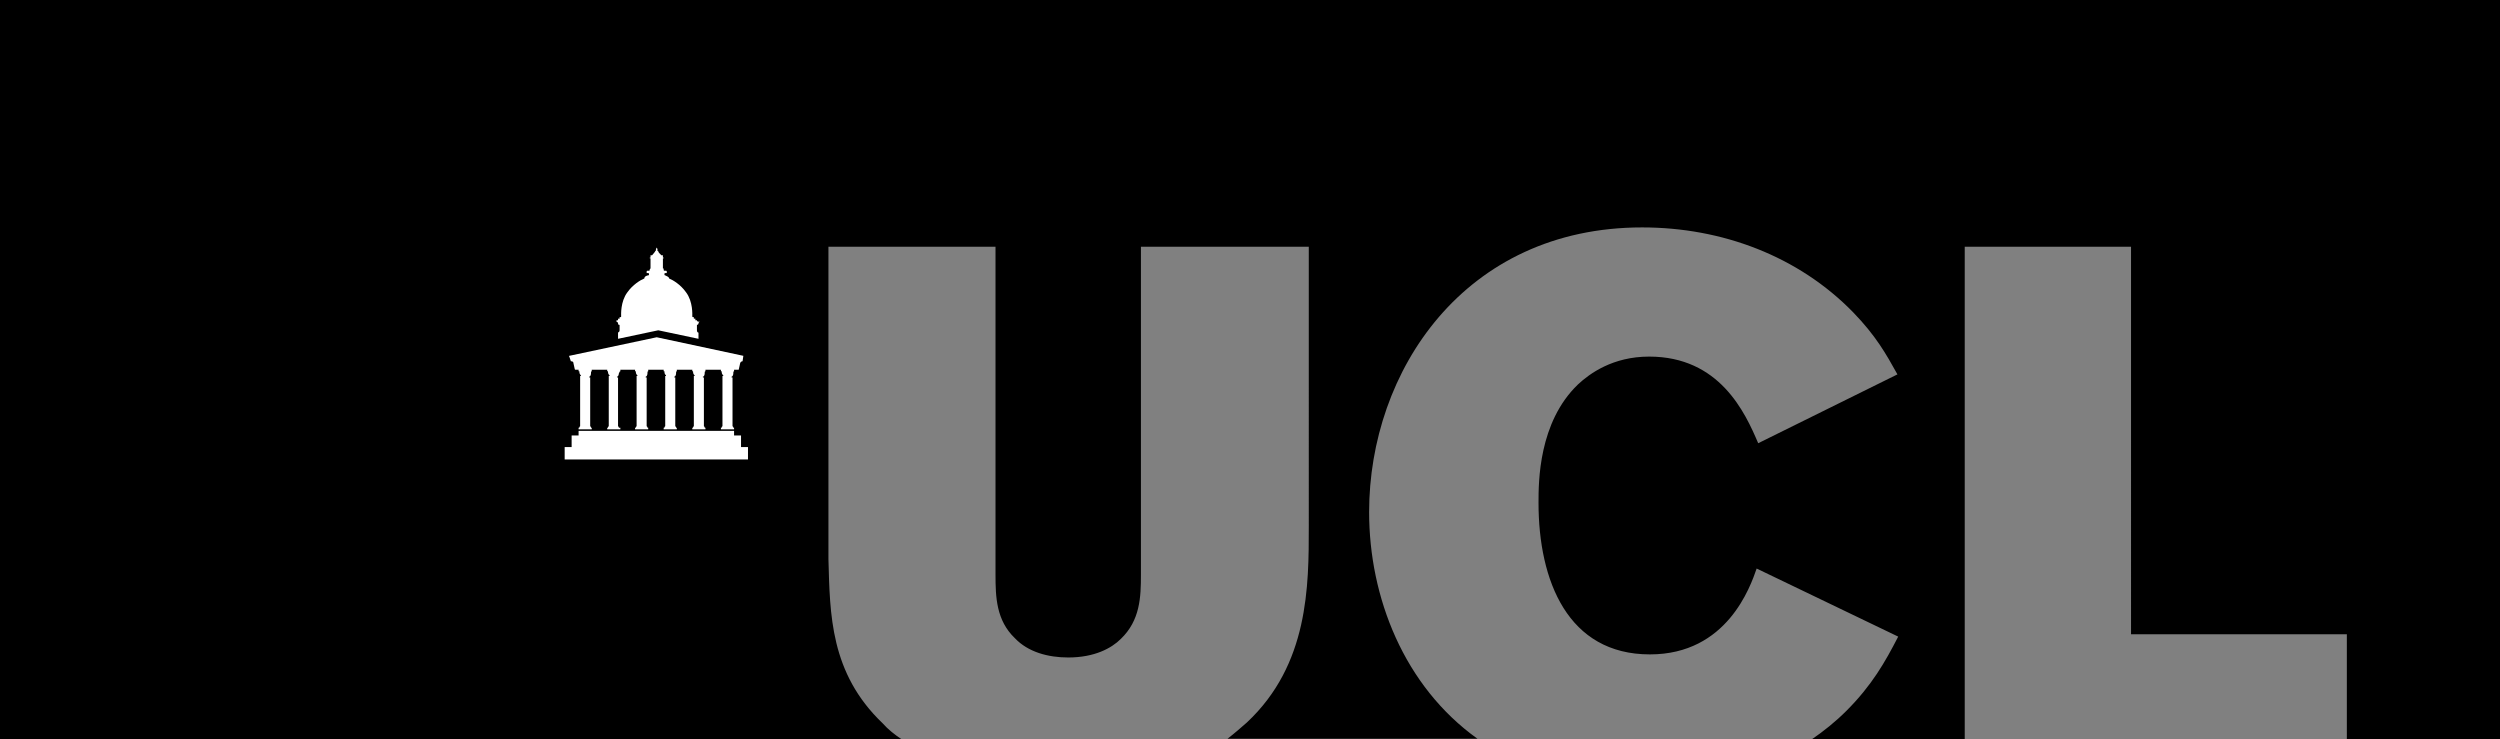 <svg version="1.1" id="Layer_1" xmlns="http://www.w3.org/2000/svg" x="0" y="0" viewBox="0 0 323.2 95.6" style="enable-background:new 0 0 323.2 95.6" xml:space="preserve"><rect x="0" y="0" width="323.2" height="95.6" fill="#808080" stroke="none"/><style>.st0{fill:#fff}</style><path d="M0 0v95.6h116.6c-.9-.6-1.8-1.3-2.5-2.1-6.8-6.5-6.8-14.1-7-21.2V31.9h21.6v42.4c0 2.9.1 5.9 2.5 8.2 1.7 1.8 4.3 2.5 6.9 2.5 3.4 0 5.6-1.2 6.8-2.4 2.5-2.4 2.6-5.4 2.6-8.3V31.9h21.7V68c0 7.8 0 17.9-8 25.4-.8.7-1.6 1.4-2.5 2.1H191c-9.5-6.8-14-18.3-14-29.3 0-18.2 12.3-36.8 35.3-36.8 10.3 0 20.2 3.7 27.3 11 2.9 3 4.2 5.3 5.7 8l-18 8.9c-1.7-4-5-11.2-14.1-11.2-4.7 0-7.7 2.2-9.2 3.6-5.1 4.9-5.1 12.6-5.1 15.3 0 10.1 3.8 19.6 14.4 19.6 10 0 13-8.8 13.8-11.1l18.3 8.8c-1.7 3.3-3.4 6.3-6.7 9.6-1.4 1.4-2.9 2.6-4.5 3.7H254V31.9h21.5V82h27.9v13.6h19.8V0H0z"/><path class="st0" d="m96.1 46-11.2-2.4L73.6 46c-.1 0 0 .1 0 .1l.2.6s.2 0 .3.1l.2.9s0 .1.1.1H95.5l.2-.9c.1-.2.3-.2.3-.2l.1-.7z"/><path class="st0" d="M94.9 48v-.3h-1.7v.3h.1v.1s0 .3.2.4v.1h-.1v6.5l-.1.1v.1h-.1v.2h1.7v-.2h-.1v-.1l-.1-.1V48.8h-.1s-.1-.1 0-.1c.2-.1.2-.4.2-.4 0-.2 0-.3.1-.3zM91.2 48v-.3h-1.7v.3h.1v.1s0 .3.2.4v.1h-.1v6.5l-.1.1v.1h-.1v.2h1.7v-.2h-.1v-.1l-.1-.1V48.8h-.1s-.1-.1 0-.1c.2-.1.2-.4.2-.4 0-.2 0-.3.1-.3zM87.5 48s.1 0 0 0v-.3h-1.7v.3h.1v.1s0 .3.2.4v.1H86v6.5l-.1.1v.1h-.1v.2h1.7v-.2h-.1v-.1l-.1-.1V48.8h-.1s-.1-.1 0-.1c.2-.1.2-.4.2-.4 0-.2 0-.3.1-.3zM83.8 48c.1 0 .1 0 0 0v-.3h-1.7v.3h.1v.1s0 .3.2.4v.1h-.1v6.5l-.1.1v.1h-.1v.2h1.7v-.2h-.1v-.1l-.1-.1V48.8h-.1s-.1-.1 0-.1c.2-.1.2-.4.2-.4 0-.2 0-.3.1-.3zM80.2 48v-.3h-1.7v.3h.1v.1s0 .3.2.4v.1h-.1v6.5l-.1.1v.1h-.1v.2h1.7v-.2H80v-.1l-.1-.1V48.8h-.1s-.1-.1 0-.1c.2-.1.2-.4.2-.4.1-.2.1-.3.2-.3zM76.5 48v-.3h-1.7v.3h.1v.1s0 .3.2.4v.1H75v6.5l-.1.1v.1h-.1v.2h1.7v-.2h-.1v-.1l-.1-.1V48.8h-.1s-.1-.1 0-.1c.2-.1.2-.4.2-.4 0-.2 0-.3.1-.3zM90.1 41.4h-.2v-.2h-.2V41h-.1s-.1 0-.1-.1c0-.2.1-1.9-.8-3.1-.7-1-1.7-1.6-2.2-1.8 0-.2-.3-.3-.5-.4-.1 0-.1-.1-.1-.1v-.1c0-.1.1-.1.2-.1h.1v-.2s0-.1-.1-.1h-.2s-.1 0-.1-.1v-.1c0-.1 0-.1-.1-.1v-1.3h.1v-.1h-.1V33h-.2c-.2-.2-.4-.4-.4-.5 0 0 0-.1-.1-.1s0-.1 0-.1v-.1l-.1-.2-.1.2v.2c-.1 0-.1.1-.1.1s-.2.3-.4.5h-.2V33.3H84v.1h.1v1.3l-.1.1v.1s0 .1-.1.1h-.2s-.1 0-.1.1v.2h.1c.1 0 .2 0 .2.1v.1c0 .1-.1.1-.1.1-.1 0-.5.1-.5.4-.5.2-1.5.8-2.2 1.8-.9 1.2-.8 2.9-.8 3.1 0 .1 0 .1-.1.1h-.1v.2h-.2v.2h-.2v.2c.1 0 .2.1.2.2 0 .2.1.2.2.2v.7c0 .2-.1.2-.2.3v.8l5.2-1.1 5.2 1.1V43c-.1 0-.2-.1-.2-.3V42s.2 0 .2-.2c0-.1.1-.2.2-.2-.4 0-.4-.1-.4-.2zM95.8 57.8v-1.5h-.9v-.6H74.8v.6h-.9v1.5H73v1.6h23.7v-1.6z"/></svg>